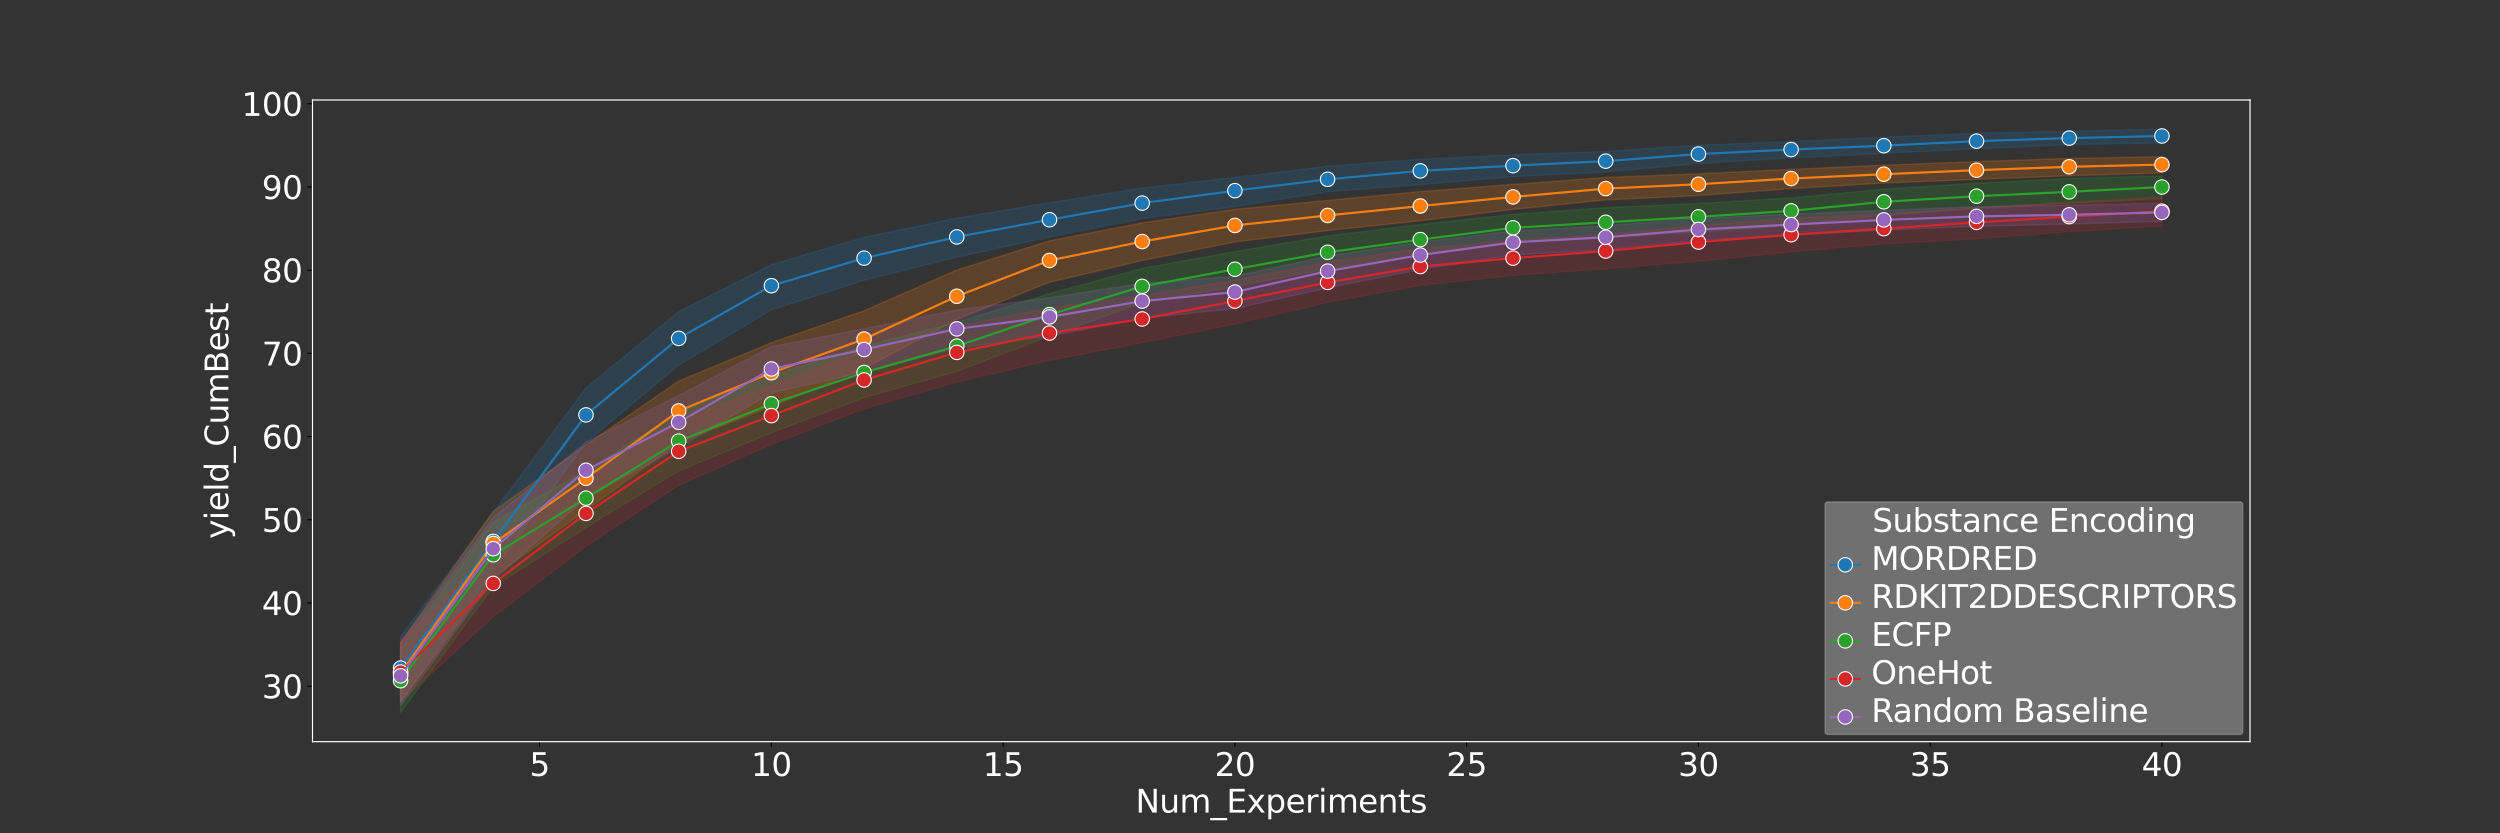 <?xml version="1.0" encoding="utf-8" standalone="no"?>
<!DOCTYPE svg PUBLIC "-//W3C//DTD SVG 1.1//EN"
  "http://www.w3.org/Graphics/SVG/1.1/DTD/svg11.dtd">
<svg xmlns:xlink="http://www.w3.org/1999/xlink" width="1728pt" height="576pt" viewBox="0 0 1728 576" xmlns="http://www.w3.org/2000/svg" version="1.1">
 <rect x="0" y="0" width="1728" height="576" fill="#333333" stroke="none"/>
 <defs>
  <style type="text/css">*{stroke-linejoin: round; stroke-linecap: butt}</style>
 </defs>
 <g id="figure_1">
  <g id="patch_1">
   <path d="M 0 576 
L 1728 576 
L 1728 0 
L 0 0 
L 0 576 
z
" style="fill: none"/>
  </g>
  <g id="axes_1">
   <g id="patch_2">
    <path d="M 216 512.64 
L 1555.2 512.64 
L 1555.2 69.12 
L 216 69.12 
L 216 512.64 
z
" style="fill: none"/>
   </g>
   <g id="PolyCollection_1">
    <defs>
     <path id="mb37e2a6f11" d="M 276.873 -136.135 
L 276.873 -91.028 
L 340.949 -181.619 
L 405.026 -270.117 
L 469.102 -323.621 
L 533.179 -361.799 
L 597.256 -382.313 
L 661.332 -398.257 
L 725.409 -412.244 
L 789.485 -424.927 
L 853.562 -433.233 
L 917.638 -443.511 
L 981.715 -448.4 
L 1045.791 -453.958 
L 1109.868 -457.185 
L 1173.944 -462.995 
L 1238.021 -466.9 
L 1302.098 -469.981 
L 1366.174 -473.222 
L 1430.251 -476.013 
L 1494.327 -477.197 
L 1494.327 -486.72 
L 1494.327 -486.72 
L 1430.251 -485.288 
L 1366.174 -483.991 
L 1302.098 -481.211 
L 1238.021 -478.014 
L 1173.944 -475.681 
L 1109.868 -471.382 
L 1045.791 -468.972 
L 981.715 -465.97 
L 917.638 -461.09 
L 853.562 -453.361 
L 789.485 -446.03 
L 725.409 -435.965 
L 661.332 -425.239 
L 597.256 -411.997 
L 533.179 -393.038 
L 469.102 -360.578 
L 405.026 -307.818 
L 340.949 -221.831 
L 276.873 -136.135 
z
" style="stroke: #1f77b4; stroke-opacity: 0.2"/>
    </defs>
    <g clip-path="url(#peacfc3855d)">
     <use xlink:href="#mb37e2a6f11" x="0" y="576" style="fill: #1f77b4; fill-opacity: 0.2; stroke: #1f77b4; stroke-opacity: 0.2"/>
    </g>
   </g>
   <g id="PolyCollection_2">
    <defs>
     <path id="mda4f4228f4" d="M 276.873 -131.955 
L 276.873 -90.635 
L 340.949 -177.239 
L 405.026 -223.427 
L 469.102 -270.015 
L 533.179 -295.045 
L 597.256 -321.226 
L 661.332 -355.174 
L 725.409 -380.905 
L 789.485 -395.949 
L 853.562 -408.767 
L 917.638 -416.655 
L 981.715 -423.421 
L 1045.791 -431.279 
L 1109.868 -437.846 
L 1173.944 -440.848 
L 1238.021 -445.626 
L 1302.098 -449.489 
L 1366.174 -451.994 
L 1430.251 -454.528 
L 1494.327 -456.443 
L 1494.327 -467.708 
L 1494.327 -467.708 
L 1430.251 -466.472 
L 1366.174 -464.327 
L 1302.098 -461.824 
L 1238.021 -458.945 
L 1173.944 -455.868 
L 1109.868 -453.305 
L 1045.791 -448.55 
L 981.715 -443.57 
L 917.638 -437.464 
L 853.562 -431.305 
L 789.485 -421.973 
L 725.409 -409.523 
L 661.332 -389.352 
L 597.256 -361.224 
L 533.179 -339.165 
L 469.102 -312.583 
L 405.026 -268.462 
L 340.949 -222.55 
L 276.873 -131.955 
z
" style="stroke: #ff7f0e; stroke-opacity: 0.2"/>
    </defs>
    <g clip-path="url(#peacfc3855d)">
     <use xlink:href="#mda4f4228f4" x="0" y="576" style="fill: #ff7f0e; fill-opacity: 0.2; stroke: #ff7f0e; stroke-opacity: 0.2"/>
    </g>
   </g>
   <g id="PolyCollection_3">
    <defs>
     <path id="m4ba20d25c4" d="M 276.873 -127.97 
L 276.873 -83.52 
L 340.949 -170.303 
L 405.026 -211.323 
L 469.102 -250.5 
L 533.179 -276.788 
L 597.256 -301.158 
L 661.332 -319.252 
L 725.409 -343.666 
L 789.485 -366.7 
L 853.562 -377.915 
L 917.638 -390.134 
L 981.715 -399.581 
L 1045.791 -408.346 
L 1109.868 -412.065 
L 1173.944 -415.673 
L 1238.021 -420.256 
L 1302.098 -427.145 
L 1366.174 -431.952 
L 1430.251 -435.47 
L 1494.327 -438.733 
L 1494.327 -454.434 
L 1494.327 -454.434 
L 1430.251 -452.606 
L 1366.174 -449.346 
L 1302.098 -445.307 
L 1238.021 -439.181 
L 1173.944 -435.354 
L 1109.868 -432.428 
L 1045.791 -427.828 
L 981.715 -420.824 
L 917.638 -412.919 
L 853.562 -402.112 
L 789.485 -390.504 
L 725.409 -373.026 
L 661.332 -353.233 
L 597.256 -336.867 
L 533.179 -316.15 
L 469.102 -291.203 
L 405.026 -250.417 
L 340.949 -215.114 
L 276.873 -127.97 
z
" style="stroke: #2ca02c; stroke-opacity: 0.2"/>
    </defs>
    <g clip-path="url(#peacfc3855d)">
     <use xlink:href="#m4ba20d25c4" x="0" y="576" style="fill: #2ca02c; fill-opacity: 0.2; stroke: #2ca02c; stroke-opacity: 0.2"/>
    </g>
   </g>
   <g id="PolyCollection_4">
    <defs>
     <path id="m0e77c31bda" d="M 276.873 -133.506 
L 276.873 -91.043 
L 340.949 -149.641 
L 405.026 -198.521 
L 469.102 -240.614 
L 533.179 -268.766 
L 597.256 -293.448 
L 661.332 -311.955 
L 725.409 -326.968 
L 789.485 -339.165 
L 853.562 -351.962 
L 917.638 -367.046 
L 981.715 -378.775 
L 1045.791 -385.572 
L 1109.868 -390.245 
L 1173.944 -395.393 
L 1238.021 -401.838 
L 1302.098 -407.419 
L 1366.174 -410.892 
L 1430.251 -415.824 
L 1494.327 -419.845 
L 1494.327 -440.077 
L 1494.327 -440.077 
L 1430.251 -436.246 
L 1366.174 -432.498 
L 1302.098 -428.061 
L 1238.021 -425.133 
L 1173.944 -420.233 
L 1109.868 -414.099 
L 1045.791 -409.841 
L 981.715 -404.312 
L 917.638 -394.968 
L 853.562 -382.346 
L 789.485 -371.825 
L 725.409 -363.116 
L 661.332 -350.515 
L 597.256 -333.421 
L 533.179 -308.967 
L 469.102 -285.969 
L 405.026 -244.716 
L 340.949 -195.201 
L 276.873 -133.506 
z
" style="stroke: #d62728; stroke-opacity: 0.2"/>
    </defs>
    <g clip-path="url(#peacfc3855d)">
     <use xlink:href="#m0e77c31bda" x="0" y="576" style="fill: #d62728; fill-opacity: 0.2; stroke: #d62728; stroke-opacity: 0.2"/>
    </g>
   </g>
   <g id="PolyCollection_5">
    <defs>
     <path id="m7afd17ff1a" d="M 276.873 -130.974 
L 276.873 -88.179 
L 340.949 -174.913 
L 405.026 -231.782 
L 469.102 -266.681 
L 533.179 -304.536 
L 597.256 -318.714 
L 661.332 -335.343 
L 725.409 -343.731 
L 789.485 -355.898 
L 853.562 -362.775 
L 917.638 -376.953 
L 981.715 -389.705 
L 1045.791 -399.704 
L 1109.868 -403.366 
L 1173.944 -409.88 
L 1238.021 -413.288 
L 1302.098 -416.972 
L 1366.174 -419.585 
L 1430.251 -421.057 
L 1494.327 -423.034 
L 1494.327 -435.598 
L 1494.327 -435.598 
L 1430.251 -434.196 
L 1366.174 -433.209 
L 1302.098 -430.604 
L 1238.021 -428.083 
L 1173.944 -425.053 
L 1109.868 -420.039 
L 1045.791 -416.358 
L 981.715 -408.655 
L 917.638 -399.011 
L 853.562 -385.048 
L 789.485 -380.262 
L 725.409 -370.234 
L 661.332 -361.774 
L 597.256 -348.759 
L 533.179 -336.47 
L 469.102 -302.655 
L 405.026 -270.271 
L 340.949 -218.185 
L 276.873 -130.974 
z
" style="stroke: #9467bd; stroke-opacity: 0.2"/>
    </defs>
    <g clip-path="url(#peacfc3855d)">
     <use xlink:href="#m7afd17ff1a" x="0" y="576" style="fill: #9467bd; fill-opacity: 0.2; stroke: #9467bd; stroke-opacity: 0.2"/>
    </g>
   </g>
   <g id="matplotlib.axis_1">
    <g id="xtick_1">
     <g id="line2d_1">
      <defs>
       <path id="m97a6e61277" d="M 0 0 
L 0 3.5 
" style="stroke: #000000; stroke-width: 0.8"/>
      </defs>
      <g>
       <use xlink:href="#m97a6e61277" x="372.988" y="512.64" style="stroke: #000000; stroke-width: 0.8"/>
      </g>
     </g>
     <g id="text_1">
      <!-- 5 -->
      <g style="fill: #ffffff" transform="translate(365.989 536.357) scale(0.22 -0.22)">
       <defs>
        <path id="DejaVuSans-35" d="M 691 4666 
L 3169 4666 
L 3169 4134 
L 1269 4134 
L 1269 2991 
Q 1406 3038 1543 3061 
Q 1681 3084 1819 3084 
Q 2600 3084 3056 2656 
Q 3513 2228 3513 1497 
Q 3513 744 3044 326 
Q 2575 -91 1722 -91 
Q 1428 -91 1123 -41 
Q 819 9 494 109 
L 494 744 
Q 775 591 1075 516 
Q 1375 441 1709 441 
Q 2250 441 2565 725 
Q 2881 1009 2881 1497 
Q 2881 1984 2565 2268 
Q 2250 2553 1709 2553 
Q 1456 2553 1204 2497 
Q 953 2441 691 2322 
L 691 4666 
z
" transform="scale(0.016)"/>
       </defs>
       <use xlink:href="#DejaVuSans-35"/>
      </g>
     </g>
    </g>
    <g id="xtick_2">
     <g id="line2d_2">
      <g>
       <use xlink:href="#m97a6e61277" x="533.179" y="512.64" style="stroke: #000000; stroke-width: 0.8"/>
      </g>
     </g>
     <g id="text_2">
      <!-- 10 -->
      <g style="fill: #ffffff" transform="translate(519.181 536.357) scale(0.22 -0.22)">
       <defs>
        <path id="DejaVuSans-31" d="M 794 531 
L 1825 531 
L 1825 4091 
L 703 3866 
L 703 4441 
L 1819 4666 
L 2450 4666 
L 2450 531 
L 3481 531 
L 3481 0 
L 794 0 
L 794 531 
z
" transform="scale(0.016)"/>
        <path id="DejaVuSans-30" d="M 2034 4250 
Q 1547 4250 1301 3770 
Q 1056 3291 1056 2328 
Q 1056 1369 1301 889 
Q 1547 409 2034 409 
Q 2525 409 2770 889 
Q 3016 1369 3016 2328 
Q 3016 3291 2770 3770 
Q 2525 4250 2034 4250 
z
M 2034 4750 
Q 2819 4750 3233 4129 
Q 3647 3509 3647 2328 
Q 3647 1150 3233 529 
Q 2819 -91 2034 -91 
Q 1250 -91 836 529 
Q 422 1150 422 2328 
Q 422 3509 836 4129 
Q 1250 4750 2034 4750 
z
" transform="scale(0.016)"/>
       </defs>
       <use xlink:href="#DejaVuSans-31"/>
       <use xlink:href="#DejaVuSans-30" x="63.623"/>
      </g>
     </g>
    </g>
    <g id="xtick_3">
     <g id="line2d_3">
      <g>
       <use xlink:href="#m97a6e61277" x="693.37" y="512.64" style="stroke: #000000; stroke-width: 0.8"/>
      </g>
     </g>
     <g id="text_3">
      <!-- 15 -->
      <g style="fill: #ffffff" transform="translate(679.373 536.357) scale(0.22 -0.22)">
       <use xlink:href="#DejaVuSans-31"/>
       <use xlink:href="#DejaVuSans-35" x="63.623"/>
      </g>
     </g>
    </g>
    <g id="xtick_4">
     <g id="line2d_4">
      <g>
       <use xlink:href="#m97a6e61277" x="853.562" y="512.64" style="stroke: #000000; stroke-width: 0.8"/>
      </g>
     </g>
     <g id="text_4">
      <!-- 20 -->
      <g style="fill: #ffffff" transform="translate(839.564 536.357) scale(0.22 -0.22)">
       <defs>
        <path id="DejaVuSans-32" d="M 1228 531 
L 3431 531 
L 3431 0 
L 469 0 
L 469 531 
Q 828 903 1448 1529 
Q 2069 2156 2228 2338 
Q 2531 2678 2651 2914 
Q 2772 3150 2772 3378 
Q 2772 3750 2511 3984 
Q 2250 4219 1831 4219 
Q 1534 4219 1204 4116 
Q 875 4013 500 3803 
L 500 4441 
Q 881 4594 1212 4672 
Q 1544 4750 1819 4750 
Q 2544 4750 2975 4387 
Q 3406 4025 3406 3419 
Q 3406 3131 3298 2873 
Q 3191 2616 2906 2266 
Q 2828 2175 2409 1742 
Q 1991 1309 1228 531 
z
" transform="scale(0.016)"/>
       </defs>
       <use xlink:href="#DejaVuSans-32"/>
       <use xlink:href="#DejaVuSans-30" x="63.623"/>
      </g>
     </g>
    </g>
    <g id="xtick_5">
     <g id="line2d_5">
      <g>
       <use xlink:href="#m97a6e61277" x="1013.753" y="512.64" style="stroke: #000000; stroke-width: 0.8"/>
      </g>
     </g>
     <g id="text_5">
      <!-- 25 -->
      <g style="fill: #ffffff" transform="translate(999.756 536.357) scale(0.22 -0.22)">
       <use xlink:href="#DejaVuSans-32"/>
       <use xlink:href="#DejaVuSans-35" x="63.623"/>
      </g>
     </g>
    </g>
    <g id="xtick_6">
     <g id="line2d_6">
      <g>
       <use xlink:href="#m97a6e61277" x="1173.944" y="512.64" style="stroke: #000000; stroke-width: 0.8"/>
      </g>
     </g>
     <g id="text_6">
      <!-- 30 -->
      <g style="fill: #ffffff" transform="translate(1159.947 536.357) scale(0.22 -0.22)">
       <defs>
        <path id="DejaVuSans-33" d="M 2597 2516 
Q 3050 2419 3304 2112 
Q 3559 1806 3559 1356 
Q 3559 666 3084 287 
Q 2609 -91 1734 -91 
Q 1441 -91 1130 -33 
Q 819 25 488 141 
L 488 750 
Q 750 597 1062 519 
Q 1375 441 1716 441 
Q 2309 441 2620 675 
Q 2931 909 2931 1356 
Q 2931 1769 2642 2001 
Q 2353 2234 1838 2234 
L 1294 2234 
L 1294 2753 
L 1863 2753 
Q 2328 2753 2575 2939 
Q 2822 3125 2822 3475 
Q 2822 3834 2567 4026 
Q 2313 4219 1838 4219 
Q 1578 4219 1281 4162 
Q 984 4106 628 3988 
L 628 4550 
Q 988 4650 1302 4700 
Q 1616 4750 1894 4750 
Q 2613 4750 3031 4423 
Q 3450 4097 3450 3541 
Q 3450 3153 3228 2886 
Q 3006 2619 2597 2516 
z
" transform="scale(0.016)"/>
       </defs>
       <use xlink:href="#DejaVuSans-33"/>
       <use xlink:href="#DejaVuSans-30" x="63.623"/>
      </g>
     </g>
    </g>
    <g id="xtick_7">
     <g id="line2d_7">
      <g>
       <use xlink:href="#m97a6e61277" x="1334.136" y="512.64" style="stroke: #000000; stroke-width: 0.8"/>
      </g>
     </g>
     <g id="text_7">
      <!-- 35 -->
      <g style="fill: #ffffff" transform="translate(1320.138 536.357) scale(0.22 -0.22)">
       <use xlink:href="#DejaVuSans-33"/>
       <use xlink:href="#DejaVuSans-35" x="63.623"/>
      </g>
     </g>
    </g>
    <g id="xtick_8">
     <g id="line2d_8">
      <g>
       <use xlink:href="#m97a6e61277" x="1494.327" y="512.64" style="stroke: #000000; stroke-width: 0.8"/>
      </g>
     </g>
     <g id="text_8">
      <!-- 40 -->
      <g style="fill: #ffffff" transform="translate(1480.33 536.357) scale(0.22 -0.22)">
       <defs>
        <path id="DejaVuSans-34" d="M 2419 4116 
L 825 1625 
L 2419 1625 
L 2419 4116 
z
M 2253 4666 
L 3047 4666 
L 3047 1625 
L 3713 1625 
L 3713 1100 
L 3047 1100 
L 3047 0 
L 2419 0 
L 2419 1100 
L 313 1100 
L 313 1709 
L 2253 4666 
z
" transform="scale(0.016)"/>
       </defs>
       <use xlink:href="#DejaVuSans-34"/>
       <use xlink:href="#DejaVuSans-30" x="63.623"/>
      </g>
     </g>
    </g>
    <g id="text_9">
     <!-- Num_Experiments -->
     <g style="fill: #ffffff" transform="translate(784.897 561.648) scale(0.22 -0.22)">
      <defs>
       <path id="DejaVuSans-4e" d="M 628 4666 
L 1478 4666 
L 3547 763 
L 3547 4666 
L 4159 4666 
L 4159 0 
L 3309 0 
L 1241 3903 
L 1241 0 
L 628 0 
L 628 4666 
z
" transform="scale(0.016)"/>
       <path id="DejaVuSans-75" d="M 544 1381 
L 544 3500 
L 1119 3500 
L 1119 1403 
Q 1119 906 1312 657 
Q 1506 409 1894 409 
Q 2359 409 2629 706 
Q 2900 1003 2900 1516 
L 2900 3500 
L 3475 3500 
L 3475 0 
L 2900 0 
L 2900 538 
Q 2691 219 2414 64 
Q 2138 -91 1772 -91 
Q 1169 -91 856 284 
Q 544 659 544 1381 
z
M 1991 3584 
L 1991 3584 
z
" transform="scale(0.016)"/>
       <path id="DejaVuSans-6d" d="M 3328 2828 
Q 3544 3216 3844 3400 
Q 4144 3584 4550 3584 
Q 5097 3584 5394 3201 
Q 5691 2819 5691 2113 
L 5691 0 
L 5113 0 
L 5113 2094 
Q 5113 2597 4934 2840 
Q 4756 3084 4391 3084 
Q 3944 3084 3684 2787 
Q 3425 2491 3425 1978 
L 3425 0 
L 2847 0 
L 2847 2094 
Q 2847 2600 2669 2842 
Q 2491 3084 2119 3084 
Q 1678 3084 1418 2786 
Q 1159 2488 1159 1978 
L 1159 0 
L 581 0 
L 581 3500 
L 1159 3500 
L 1159 2956 
Q 1356 3278 1631 3431 
Q 1906 3584 2284 3584 
Q 2666 3584 2933 3390 
Q 3200 3197 3328 2828 
z
" transform="scale(0.016)"/>
       <path id="DejaVuSans-5f" d="M 3263 -1063 
L 3263 -1509 
L -63 -1509 
L -63 -1063 
L 3263 -1063 
z
" transform="scale(0.016)"/>
       <path id="DejaVuSans-45" d="M 628 4666 
L 3578 4666 
L 3578 4134 
L 1259 4134 
L 1259 2753 
L 3481 2753 
L 3481 2222 
L 1259 2222 
L 1259 531 
L 3634 531 
L 3634 0 
L 628 0 
L 628 4666 
z
" transform="scale(0.016)"/>
       <path id="DejaVuSans-78" d="M 3513 3500 
L 2247 1797 
L 3578 0 
L 2900 0 
L 1881 1375 
L 863 0 
L 184 0 
L 1544 1831 
L 300 3500 
L 978 3500 
L 1906 2253 
L 2834 3500 
L 3513 3500 
z
" transform="scale(0.016)"/>
       <path id="DejaVuSans-70" d="M 1159 525 
L 1159 -1331 
L 581 -1331 
L 581 3500 
L 1159 3500 
L 1159 2969 
Q 1341 3281 1617 3432 
Q 1894 3584 2278 3584 
Q 2916 3584 3314 3078 
Q 3713 2572 3713 1747 
Q 3713 922 3314 415 
Q 2916 -91 2278 -91 
Q 1894 -91 1617 61 
Q 1341 213 1159 525 
z
M 3116 1747 
Q 3116 2381 2855 2742 
Q 2594 3103 2138 3103 
Q 1681 3103 1420 2742 
Q 1159 2381 1159 1747 
Q 1159 1113 1420 752 
Q 1681 391 2138 391 
Q 2594 391 2855 752 
Q 3116 1113 3116 1747 
z
" transform="scale(0.016)"/>
       <path id="DejaVuSans-65" d="M 3597 1894 
L 3597 1613 
L 953 1613 
Q 991 1019 1311 708 
Q 1631 397 2203 397 
Q 2534 397 2845 478 
Q 3156 559 3463 722 
L 3463 178 
Q 3153 47 2828 -22 
Q 2503 -91 2169 -91 
Q 1331 -91 842 396 
Q 353 884 353 1716 
Q 353 2575 817 3079 
Q 1281 3584 2069 3584 
Q 2775 3584 3186 3129 
Q 3597 2675 3597 1894 
z
M 3022 2063 
Q 3016 2534 2758 2815 
Q 2500 3097 2075 3097 
Q 1594 3097 1305 2825 
Q 1016 2553 972 2059 
L 3022 2063 
z
" transform="scale(0.016)"/>
       <path id="DejaVuSans-72" d="M 2631 2963 
Q 2534 3019 2420 3045 
Q 2306 3072 2169 3072 
Q 1681 3072 1420 2755 
Q 1159 2438 1159 1844 
L 1159 0 
L 581 0 
L 581 3500 
L 1159 3500 
L 1159 2956 
Q 1341 3275 1631 3429 
Q 1922 3584 2338 3584 
Q 2397 3584 2469 3576 
Q 2541 3569 2628 3553 
L 2631 2963 
z
" transform="scale(0.016)"/>
       <path id="DejaVuSans-69" d="M 603 3500 
L 1178 3500 
L 1178 0 
L 603 0 
L 603 3500 
z
M 603 4863 
L 1178 4863 
L 1178 4134 
L 603 4134 
L 603 4863 
z
" transform="scale(0.016)"/>
       <path id="DejaVuSans-6e" d="M 3513 2113 
L 3513 0 
L 2938 0 
L 2938 2094 
Q 2938 2591 2744 2837 
Q 2550 3084 2163 3084 
Q 1697 3084 1428 2787 
Q 1159 2491 1159 1978 
L 1159 0 
L 581 0 
L 581 3500 
L 1159 3500 
L 1159 2956 
Q 1366 3272 1645 3428 
Q 1925 3584 2291 3584 
Q 2894 3584 3203 3211 
Q 3513 2838 3513 2113 
z
" transform="scale(0.016)"/>
       <path id="DejaVuSans-74" d="M 1172 4494 
L 1172 3500 
L 2356 3500 
L 2356 3053 
L 1172 3053 
L 1172 1153 
Q 1172 725 1289 603 
Q 1406 481 1766 481 
L 2356 481 
L 2356 0 
L 1766 0 
Q 1100 0 847 248 
Q 594 497 594 1153 
L 594 3053 
L 172 3053 
L 172 3500 
L 594 3500 
L 594 4494 
L 1172 4494 
z
" transform="scale(0.016)"/>
       <path id="DejaVuSans-73" d="M 2834 3397 
L 2834 2853 
Q 2591 2978 2328 3040 
Q 2066 3103 1784 3103 
Q 1356 3103 1142 2972 
Q 928 2841 928 2578 
Q 928 2378 1081 2264 
Q 1234 2150 1697 2047 
L 1894 2003 
Q 2506 1872 2764 1633 
Q 3022 1394 3022 966 
Q 3022 478 2636 193 
Q 2250 -91 1575 -91 
Q 1294 -91 989 -36 
Q 684 19 347 128 
L 347 722 
Q 666 556 975 473 
Q 1284 391 1588 391 
Q 1994 391 2212 530 
Q 2431 669 2431 922 
Q 2431 1156 2273 1281 
Q 2116 1406 1581 1522 
L 1381 1569 
Q 847 1681 609 1914 
Q 372 2147 372 2553 
Q 372 3047 722 3315 
Q 1072 3584 1716 3584 
Q 2034 3584 2315 3537 
Q 2597 3491 2834 3397 
z
" transform="scale(0.016)"/>
      </defs>
      <use xlink:href="#DejaVuSans-4e"/>
      <use xlink:href="#DejaVuSans-75" x="74.805"/>
      <use xlink:href="#DejaVuSans-6d" x="138.184"/>
      <use xlink:href="#DejaVuSans-5f" x="235.596"/>
      <use xlink:href="#DejaVuSans-45" x="285.596"/>
      <use xlink:href="#DejaVuSans-78" x="348.779"/>
      <use xlink:href="#DejaVuSans-70" x="407.959"/>
      <use xlink:href="#DejaVuSans-65" x="471.436"/>
      <use xlink:href="#DejaVuSans-72" x="532.959"/>
      <use xlink:href="#DejaVuSans-69" x="574.072"/>
      <use xlink:href="#DejaVuSans-6d" x="601.855"/>
      <use xlink:href="#DejaVuSans-65" x="699.268"/>
      <use xlink:href="#DejaVuSans-6e" x="760.791"/>
      <use xlink:href="#DejaVuSans-74" x="824.17"/>
      <use xlink:href="#DejaVuSans-73" x="863.379"/>
     </g>
    </g>
   </g>
   <g id="matplotlib.axis_2">
    <g id="ytick_1">
     <g id="line2d_9">
      <defs>
       <path id="m03826b3d64" d="M 0 0 
L -3.5 0 
" style="stroke: #000000; stroke-width: 0.8"/>
      </defs>
      <g>
       <use xlink:href="#m03826b3d64" x="216" y="474.276" style="stroke: #000000; stroke-width: 0.8"/>
      </g>
     </g>
     <g id="text_10">
      <!-- 30 -->
      <g style="fill: #ffffff" transform="translate(181.005 482.634) scale(0.22 -0.22)">
       <use xlink:href="#DejaVuSans-33"/>
       <use xlink:href="#DejaVuSans-30" x="63.623"/>
      </g>
     </g>
    </g>
    <g id="ytick_2">
     <g id="line2d_10">
      <g>
       <use xlink:href="#m03826b3d64" x="216" y="416.767" style="stroke: #000000; stroke-width: 0.8"/>
      </g>
     </g>
     <g id="text_11">
      <!-- 40 -->
      <g style="fill: #ffffff" transform="translate(181.005 425.125) scale(0.22 -0.22)">
       <use xlink:href="#DejaVuSans-34"/>
       <use xlink:href="#DejaVuSans-30" x="63.623"/>
      </g>
     </g>
    </g>
    <g id="ytick_3">
     <g id="line2d_11">
      <g>
       <use xlink:href="#m03826b3d64" x="216" y="359.258" style="stroke: #000000; stroke-width: 0.8"/>
      </g>
     </g>
     <g id="text_12">
      <!-- 50 -->
      <g style="fill: #ffffff" transform="translate(181.005 367.616) scale(0.22 -0.22)">
       <use xlink:href="#DejaVuSans-35"/>
       <use xlink:href="#DejaVuSans-30" x="63.623"/>
      </g>
     </g>
    </g>
    <g id="ytick_4">
     <g id="line2d_12">
      <g>
       <use xlink:href="#m03826b3d64" x="216" y="301.749" style="stroke: #000000; stroke-width: 0.8"/>
      </g>
     </g>
     <g id="text_13">
      <!-- 60 -->
      <g style="fill: #ffffff" transform="translate(181.005 310.107) scale(0.22 -0.22)">
       <defs>
        <path id="DejaVuSans-36" d="M 2113 2584 
Q 1688 2584 1439 2293 
Q 1191 2003 1191 1497 
Q 1191 994 1439 701 
Q 1688 409 2113 409 
Q 2538 409 2786 701 
Q 3034 994 3034 1497 
Q 3034 2003 2786 2293 
Q 2538 2584 2113 2584 
z
M 3366 4563 
L 3366 3988 
Q 3128 4100 2886 4159 
Q 2644 4219 2406 4219 
Q 1781 4219 1451 3797 
Q 1122 3375 1075 2522 
Q 1259 2794 1537 2939 
Q 1816 3084 2150 3084 
Q 2853 3084 3261 2657 
Q 3669 2231 3669 1497 
Q 3669 778 3244 343 
Q 2819 -91 2113 -91 
Q 1303 -91 875 529 
Q 447 1150 447 2328 
Q 447 3434 972 4092 
Q 1497 4750 2381 4750 
Q 2619 4750 2861 4703 
Q 3103 4656 3366 4563 
z
" transform="scale(0.016)"/>
       </defs>
       <use xlink:href="#DejaVuSans-36"/>
       <use xlink:href="#DejaVuSans-30" x="63.623"/>
      </g>
     </g>
    </g>
    <g id="ytick_5">
     <g id="line2d_13">
      <g>
       <use xlink:href="#m03826b3d64" x="216" y="244.24" style="stroke: #000000; stroke-width: 0.8"/>
      </g>
     </g>
     <g id="text_14">
      <!-- 70 -->
      <g style="fill: #ffffff" transform="translate(181.005 252.598) scale(0.22 -0.22)">
       <defs>
        <path id="DejaVuSans-37" d="M 525 4666 
L 3525 4666 
L 3525 4397 
L 1831 0 
L 1172 0 
L 2766 4134 
L 525 4134 
L 525 4666 
z
" transform="scale(0.016)"/>
       </defs>
       <use xlink:href="#DejaVuSans-37"/>
       <use xlink:href="#DejaVuSans-30" x="63.623"/>
      </g>
     </g>
    </g>
    <g id="ytick_6">
     <g id="line2d_14">
      <g>
       <use xlink:href="#m03826b3d64" x="216" y="186.731" style="stroke: #000000; stroke-width: 0.8"/>
      </g>
     </g>
     <g id="text_15">
      <!-- 80 -->
      <g style="fill: #ffffff" transform="translate(181.005 195.089) scale(0.22 -0.22)">
       <defs>
        <path id="DejaVuSans-38" d="M 2034 2216 
Q 1584 2216 1326 1975 
Q 1069 1734 1069 1313 
Q 1069 891 1326 650 
Q 1584 409 2034 409 
Q 2484 409 2743 651 
Q 3003 894 3003 1313 
Q 3003 1734 2745 1975 
Q 2488 2216 2034 2216 
z
M 1403 2484 
Q 997 2584 770 2862 
Q 544 3141 544 3541 
Q 544 4100 942 4425 
Q 1341 4750 2034 4750 
Q 2731 4750 3128 4425 
Q 3525 4100 3525 3541 
Q 3525 3141 3298 2862 
Q 3072 2584 2669 2484 
Q 3125 2378 3379 2068 
Q 3634 1759 3634 1313 
Q 3634 634 3220 271 
Q 2806 -91 2034 -91 
Q 1263 -91 848 271 
Q 434 634 434 1313 
Q 434 1759 690 2068 
Q 947 2378 1403 2484 
z
M 1172 3481 
Q 1172 3119 1398 2916 
Q 1625 2713 2034 2713 
Q 2441 2713 2670 2916 
Q 2900 3119 2900 3481 
Q 2900 3844 2670 4047 
Q 2441 4250 2034 4250 
Q 1625 4250 1398 4047 
Q 1172 3844 1172 3481 
z
" transform="scale(0.016)"/>
       </defs>
       <use xlink:href="#DejaVuSans-38"/>
       <use xlink:href="#DejaVuSans-30" x="63.623"/>
      </g>
     </g>
    </g>
    <g id="ytick_7">
     <g id="line2d_15">
      <g>
       <use xlink:href="#m03826b3d64" x="216" y="129.222" style="stroke: #000000; stroke-width: 0.8"/>
      </g>
     </g>
     <g id="text_16">
      <!-- 90 -->
      <g style="fill: #ffffff" transform="translate(181.005 137.58) scale(0.22 -0.22)">
       <defs>
        <path id="DejaVuSans-39" d="M 703 97 
L 703 672 
Q 941 559 1184 500 
Q 1428 441 1663 441 
Q 2288 441 2617 861 
Q 2947 1281 2994 2138 
Q 2813 1869 2534 1725 
Q 2256 1581 1919 1581 
Q 1219 1581 811 2004 
Q 403 2428 403 3163 
Q 403 3881 828 4315 
Q 1253 4750 1959 4750 
Q 2769 4750 3195 4129 
Q 3622 3509 3622 2328 
Q 3622 1225 3098 567 
Q 2575 -91 1691 -91 
Q 1453 -91 1209 -44 
Q 966 3 703 97 
z
M 1959 2075 
Q 2384 2075 2632 2365 
Q 2881 2656 2881 3163 
Q 2881 3666 2632 3958 
Q 2384 4250 1959 4250 
Q 1534 4250 1286 3958 
Q 1038 3666 1038 3163 
Q 1038 2656 1286 2365 
Q 1534 2075 1959 2075 
z
" transform="scale(0.016)"/>
       </defs>
       <use xlink:href="#DejaVuSans-39"/>
       <use xlink:href="#DejaVuSans-30" x="63.623"/>
      </g>
     </g>
    </g>
    <g id="ytick_8">
     <g id="line2d_16">
      <g>
       <use xlink:href="#m03826b3d64" x="216" y="71.713" style="stroke: #000000; stroke-width: 0.8"/>
      </g>
     </g>
     <g id="text_17">
      <!-- 100 -->
      <g style="fill: #ffffff" transform="translate(167.007 80.071) scale(0.22 -0.22)">
       <use xlink:href="#DejaVuSans-31"/>
       <use xlink:href="#DejaVuSans-30" x="63.623"/>
       <use xlink:href="#DejaVuSans-30" x="127.246"/>
      </g>
     </g>
    </g>
    <g id="text_18">
     <!-- yield_CumBest -->
     <g style="fill: #ffffff" transform="translate(157.82 372.479) rotate(-90) scale(0.22 -0.22)">
      <defs>
       <path id="DejaVuSans-79" d="M 2059 -325 
Q 1816 -950 1584 -1140 
Q 1353 -1331 966 -1331 
L 506 -1331 
L 506 -850 
L 844 -850 
Q 1081 -850 1212 -737 
Q 1344 -625 1503 -206 
L 1606 56 
L 191 3500 
L 800 3500 
L 1894 763 
L 2988 3500 
L 3597 3500 
L 2059 -325 
z
" transform="scale(0.016)"/>
       <path id="DejaVuSans-6c" d="M 603 4863 
L 1178 4863 
L 1178 0 
L 603 0 
L 603 4863 
z
" transform="scale(0.016)"/>
       <path id="DejaVuSans-64" d="M 2906 2969 
L 2906 4863 
L 3481 4863 
L 3481 0 
L 2906 0 
L 2906 525 
Q 2725 213 2448 61 
Q 2172 -91 1784 -91 
Q 1150 -91 751 415 
Q 353 922 353 1747 
Q 353 2572 751 3078 
Q 1150 3584 1784 3584 
Q 2172 3584 2448 3432 
Q 2725 3281 2906 2969 
z
M 947 1747 
Q 947 1113 1208 752 
Q 1469 391 1925 391 
Q 2381 391 2643 752 
Q 2906 1113 2906 1747 
Q 2906 2381 2643 2742 
Q 2381 3103 1925 3103 
Q 1469 3103 1208 2742 
Q 947 2381 947 1747 
z
" transform="scale(0.016)"/>
       <path id="DejaVuSans-43" d="M 4122 4306 
L 4122 3641 
Q 3803 3938 3442 4084 
Q 3081 4231 2675 4231 
Q 1875 4231 1450 3742 
Q 1025 3253 1025 2328 
Q 1025 1406 1450 917 
Q 1875 428 2675 428 
Q 3081 428 3442 575 
Q 3803 722 4122 1019 
L 4122 359 
Q 3791 134 3420 21 
Q 3050 -91 2638 -91 
Q 1578 -91 968 557 
Q 359 1206 359 2328 
Q 359 3453 968 4101 
Q 1578 4750 2638 4750 
Q 3056 4750 3426 4639 
Q 3797 4528 4122 4306 
z
" transform="scale(0.016)"/>
       <path id="DejaVuSans-42" d="M 1259 2228 
L 1259 519 
L 2272 519 
Q 2781 519 3026 730 
Q 3272 941 3272 1375 
Q 3272 1813 3026 2020 
Q 2781 2228 2272 2228 
L 1259 2228 
z
M 1259 4147 
L 1259 2741 
L 2194 2741 
Q 2656 2741 2882 2914 
Q 3109 3088 3109 3444 
Q 3109 3797 2882 3972 
Q 2656 4147 2194 4147 
L 1259 4147 
z
M 628 4666 
L 2241 4666 
Q 2963 4666 3353 4366 
Q 3744 4066 3744 3513 
Q 3744 3084 3544 2831 
Q 3344 2578 2956 2516 
Q 3422 2416 3680 2098 
Q 3938 1781 3938 1306 
Q 3938 681 3513 340 
Q 3088 0 2303 0 
L 628 0 
L 628 4666 
z
" transform="scale(0.016)"/>
      </defs>
      <use xlink:href="#DejaVuSans-79"/>
      <use xlink:href="#DejaVuSans-69" x="59.18"/>
      <use xlink:href="#DejaVuSans-65" x="86.963"/>
      <use xlink:href="#DejaVuSans-6c" x="148.486"/>
      <use xlink:href="#DejaVuSans-64" x="176.27"/>
      <use xlink:href="#DejaVuSans-5f" x="239.746"/>
      <use xlink:href="#DejaVuSans-43" x="289.746"/>
      <use xlink:href="#DejaVuSans-75" x="359.57"/>
      <use xlink:href="#DejaVuSans-6d" x="422.949"/>
      <use xlink:href="#DejaVuSans-42" x="520.361"/>
      <use xlink:href="#DejaVuSans-65" x="588.965"/>
      <use xlink:href="#DejaVuSans-73" x="650.488"/>
      <use xlink:href="#DejaVuSans-74" x="702.588"/>
     </g>
    </g>
   </g>
   <g id="line2d_17">
    <path d="M 276.873 461.779 
L 340.949 374.239 
L 405.026 286.782 
L 469.102 233.884 
L 533.179 197.474 
L 597.256 178.423 
L 661.332 163.761 
L 725.409 151.881 
L 789.485 140.389 
L 853.562 131.794 
L 917.638 123.936 
L 981.715 118.1 
L 1045.791 114.51 
L 1109.868 111.386 
L 1173.944 106.477 
L 1238.021 103.37 
L 1302.098 100.698 
L 1366.174 97.561 
L 1430.251 95.463 
L 1494.327 93.985 
" clip-path="url(#peacfc3855d)" style="fill: none; stroke: #1f77b4; stroke-width: 1.5; stroke-linecap: square"/>
    <defs>
     <path id="mf410be6674" d="M 0 5 
C 1.326 5 2.598 4.473 3.536 3.536 
C 4.473 2.598 5 1.326 5 0 
C 5 -1.326 4.473 -2.598 3.536 -3.536 
C 2.598 -4.473 1.326 -5 0 -5 
C -1.326 -5 -2.598 -4.473 -3.536 -3.536 
C -4.473 -2.598 -5 -1.326 -5 0 
C -5 1.326 -4.473 2.598 -3.536 3.536 
C -2.598 4.473 -1.326 5 0 5 
z
" style="stroke: #ffffff; stroke-width: 0.75"/>
    </defs>
    <g clip-path="url(#peacfc3855d)">
     <use xlink:href="#mf410be6674" x="276.873" y="461.779" style="fill: #1f77b4; stroke: #ffffff; stroke-width: 0.75"/>
     <use xlink:href="#mf410be6674" x="340.949" y="374.239" style="fill: #1f77b4; stroke: #ffffff; stroke-width: 0.75"/>
     <use xlink:href="#mf410be6674" x="405.026" y="286.782" style="fill: #1f77b4; stroke: #ffffff; stroke-width: 0.75"/>
     <use xlink:href="#mf410be6674" x="469.102" y="233.884" style="fill: #1f77b4; stroke: #ffffff; stroke-width: 0.75"/>
     <use xlink:href="#mf410be6674" x="533.179" y="197.474" style="fill: #1f77b4; stroke: #ffffff; stroke-width: 0.75"/>
     <use xlink:href="#mf410be6674" x="597.256" y="178.423" style="fill: #1f77b4; stroke: #ffffff; stroke-width: 0.75"/>
     <use xlink:href="#mf410be6674" x="661.332" y="163.761" style="fill: #1f77b4; stroke: #ffffff; stroke-width: 0.75"/>
     <use xlink:href="#mf410be6674" x="725.409" y="151.881" style="fill: #1f77b4; stroke: #ffffff; stroke-width: 0.75"/>
     <use xlink:href="#mf410be6674" x="789.485" y="140.389" style="fill: #1f77b4; stroke: #ffffff; stroke-width: 0.75"/>
     <use xlink:href="#mf410be6674" x="853.562" y="131.794" style="fill: #1f77b4; stroke: #ffffff; stroke-width: 0.75"/>
     <use xlink:href="#mf410be6674" x="917.638" y="123.936" style="fill: #1f77b4; stroke: #ffffff; stroke-width: 0.75"/>
     <use xlink:href="#mf410be6674" x="981.715" y="118.1" style="fill: #1f77b4; stroke: #ffffff; stroke-width: 0.75"/>
     <use xlink:href="#mf410be6674" x="1045.791" y="114.51" style="fill: #1f77b4; stroke: #ffffff; stroke-width: 0.75"/>
     <use xlink:href="#mf410be6674" x="1109.868" y="111.386" style="fill: #1f77b4; stroke: #ffffff; stroke-width: 0.75"/>
     <use xlink:href="#mf410be6674" x="1173.944" y="106.477" style="fill: #1f77b4; stroke: #ffffff; stroke-width: 0.75"/>
     <use xlink:href="#mf410be6674" x="1238.021" y="103.37" style="fill: #1f77b4; stroke: #ffffff; stroke-width: 0.75"/>
     <use xlink:href="#mf410be6674" x="1302.098" y="100.698" style="fill: #1f77b4; stroke: #ffffff; stroke-width: 0.75"/>
     <use xlink:href="#mf410be6674" x="1366.174" y="97.561" style="fill: #1f77b4; stroke: #ffffff; stroke-width: 0.75"/>
     <use xlink:href="#mf410be6674" x="1430.251" y="95.463" style="fill: #1f77b4; stroke: #ffffff; stroke-width: 0.75"/>
     <use xlink:href="#mf410be6674" x="1494.327" y="93.985" style="fill: #1f77b4; stroke: #ffffff; stroke-width: 0.75"/>
    </g>
   </g>
   <g id="line2d_18">
    <path d="M 276.873 465.346 
L 340.949 375.654 
L 405.026 330.574 
L 469.102 284.031 
L 533.179 257.669 
L 597.256 234.363 
L 661.332 204.777 
L 725.409 180.048 
L 789.485 166.956 
L 853.562 155.822 
L 917.638 148.907 
L 981.715 142.4 
L 1045.791 136.125 
L 1109.868 130.367 
L 1173.944 127.348 
L 1238.021 123.391 
L 1302.098 120.41 
L 1366.174 117.621 
L 1430.251 115.28 
L 1494.327 113.775 
" clip-path="url(#peacfc3855d)" style="fill: none; stroke: #ff7f0e; stroke-width: 1.5; stroke-linecap: square"/>
    <defs>
     <path id="m0a6be71b65" d="M 0 5 
C 1.326 5 2.598 4.473 3.536 3.536 
C 4.473 2.598 5 1.326 5 0 
C 5 -1.326 4.473 -2.598 3.536 -3.536 
C 2.598 -4.473 1.326 -5 0 -5 
C -1.326 -5 -2.598 -4.473 -3.536 -3.536 
C -4.473 -2.598 -5 -1.326 -5 0 
C -5 1.326 -4.473 2.598 -3.536 3.536 
C -2.598 4.473 -1.326 5 0 5 
z
" style="stroke: #ffffff; stroke-width: 0.75"/>
    </defs>
    <g clip-path="url(#peacfc3855d)">
     <use xlink:href="#m0a6be71b65" x="276.873" y="465.346" style="fill: #ff7f0e; stroke: #ffffff; stroke-width: 0.75"/>
     <use xlink:href="#m0a6be71b65" x="340.949" y="375.654" style="fill: #ff7f0e; stroke: #ffffff; stroke-width: 0.75"/>
     <use xlink:href="#m0a6be71b65" x="405.026" y="330.574" style="fill: #ff7f0e; stroke: #ffffff; stroke-width: 0.75"/>
     <use xlink:href="#m0a6be71b65" x="469.102" y="284.031" style="fill: #ff7f0e; stroke: #ffffff; stroke-width: 0.75"/>
     <use xlink:href="#m0a6be71b65" x="533.179" y="257.669" style="fill: #ff7f0e; stroke: #ffffff; stroke-width: 0.75"/>
     <use xlink:href="#m0a6be71b65" x="597.256" y="234.363" style="fill: #ff7f0e; stroke: #ffffff; stroke-width: 0.75"/>
     <use xlink:href="#m0a6be71b65" x="661.332" y="204.777" style="fill: #ff7f0e; stroke: #ffffff; stroke-width: 0.75"/>
     <use xlink:href="#m0a6be71b65" x="725.409" y="180.048" style="fill: #ff7f0e; stroke: #ffffff; stroke-width: 0.75"/>
     <use xlink:href="#m0a6be71b65" x="789.485" y="166.956" style="fill: #ff7f0e; stroke: #ffffff; stroke-width: 0.75"/>
     <use xlink:href="#m0a6be71b65" x="853.562" y="155.822" style="fill: #ff7f0e; stroke: #ffffff; stroke-width: 0.75"/>
     <use xlink:href="#m0a6be71b65" x="917.638" y="148.907" style="fill: #ff7f0e; stroke: #ffffff; stroke-width: 0.75"/>
     <use xlink:href="#m0a6be71b65" x="981.715" y="142.4" style="fill: #ff7f0e; stroke: #ffffff; stroke-width: 0.75"/>
     <use xlink:href="#m0a6be71b65" x="1045.791" y="136.125" style="fill: #ff7f0e; stroke: #ffffff; stroke-width: 0.75"/>
     <use xlink:href="#m0a6be71b65" x="1109.868" y="130.367" style="fill: #ff7f0e; stroke: #ffffff; stroke-width: 0.75"/>
     <use xlink:href="#m0a6be71b65" x="1173.944" y="127.348" style="fill: #ff7f0e; stroke: #ffffff; stroke-width: 0.75"/>
     <use xlink:href="#m0a6be71b65" x="1238.021" y="123.391" style="fill: #ff7f0e; stroke: #ffffff; stroke-width: 0.75"/>
     <use xlink:href="#m0a6be71b65" x="1302.098" y="120.41" style="fill: #ff7f0e; stroke: #ffffff; stroke-width: 0.75"/>
     <use xlink:href="#m0a6be71b65" x="1366.174" y="117.621" style="fill: #ff7f0e; stroke: #ffffff; stroke-width: 0.75"/>
     <use xlink:href="#m0a6be71b65" x="1430.251" y="115.28" style="fill: #ff7f0e; stroke: #ffffff; stroke-width: 0.75"/>
     <use xlink:href="#m0a6be71b65" x="1494.327" y="113.775" style="fill: #ff7f0e; stroke: #ffffff; stroke-width: 0.75"/>
    </g>
   </g>
   <g id="line2d_19">
    <path d="M 276.873 470.525 
L 340.949 383.453 
L 405.026 344.327 
L 469.102 304.881 
L 533.179 279.12 
L 597.256 257.455 
L 661.332 239.242 
L 725.409 217.467 
L 789.485 197.969 
L 853.562 186.079 
L 917.638 174.401 
L 981.715 165.609 
L 1045.791 157.475 
L 1109.868 153.642 
L 1173.944 149.898 
L 1238.021 145.729 
L 1302.098 139.481 
L 1366.174 135.615 
L 1430.251 132.605 
L 1494.327 129.259 
" clip-path="url(#peacfc3855d)" style="fill: none; stroke: #2ca02c; stroke-width: 1.5; stroke-linecap: square"/>
    <defs>
     <path id="m8582c9eecb" d="M 0 5 
C 1.326 5 2.598 4.473 3.536 3.536 
C 4.473 2.598 5 1.326 5 0 
C 5 -1.326 4.473 -2.598 3.536 -3.536 
C 2.598 -4.473 1.326 -5 0 -5 
C -1.326 -5 -2.598 -4.473 -3.536 -3.536 
C -4.473 -2.598 -5 -1.326 -5 0 
C -5 1.326 -4.473 2.598 -3.536 3.536 
C -2.598 4.473 -1.326 5 0 5 
z
" style="stroke: #ffffff; stroke-width: 0.75"/>
    </defs>
    <g clip-path="url(#peacfc3855d)">
     <use xlink:href="#m8582c9eecb" x="276.873" y="470.525" style="fill: #2ca02c; stroke: #ffffff; stroke-width: 0.75"/>
     <use xlink:href="#m8582c9eecb" x="340.949" y="383.453" style="fill: #2ca02c; stroke: #ffffff; stroke-width: 0.75"/>
     <use xlink:href="#m8582c9eecb" x="405.026" y="344.327" style="fill: #2ca02c; stroke: #ffffff; stroke-width: 0.75"/>
     <use xlink:href="#m8582c9eecb" x="469.102" y="304.881" style="fill: #2ca02c; stroke: #ffffff; stroke-width: 0.75"/>
     <use xlink:href="#m8582c9eecb" x="533.179" y="279.12" style="fill: #2ca02c; stroke: #ffffff; stroke-width: 0.75"/>
     <use xlink:href="#m8582c9eecb" x="597.256" y="257.455" style="fill: #2ca02c; stroke: #ffffff; stroke-width: 0.75"/>
     <use xlink:href="#m8582c9eecb" x="661.332" y="239.242" style="fill: #2ca02c; stroke: #ffffff; stroke-width: 0.75"/>
     <use xlink:href="#m8582c9eecb" x="725.409" y="217.467" style="fill: #2ca02c; stroke: #ffffff; stroke-width: 0.75"/>
     <use xlink:href="#m8582c9eecb" x="789.485" y="197.969" style="fill: #2ca02c; stroke: #ffffff; stroke-width: 0.75"/>
     <use xlink:href="#m8582c9eecb" x="853.562" y="186.079" style="fill: #2ca02c; stroke: #ffffff; stroke-width: 0.75"/>
     <use xlink:href="#m8582c9eecb" x="917.638" y="174.401" style="fill: #2ca02c; stroke: #ffffff; stroke-width: 0.75"/>
     <use xlink:href="#m8582c9eecb" x="981.715" y="165.609" style="fill: #2ca02c; stroke: #ffffff; stroke-width: 0.75"/>
     <use xlink:href="#m8582c9eecb" x="1045.791" y="157.475" style="fill: #2ca02c; stroke: #ffffff; stroke-width: 0.75"/>
     <use xlink:href="#m8582c9eecb" x="1109.868" y="153.642" style="fill: #2ca02c; stroke: #ffffff; stroke-width: 0.75"/>
     <use xlink:href="#m8582c9eecb" x="1173.944" y="149.898" style="fill: #2ca02c; stroke: #ffffff; stroke-width: 0.75"/>
     <use xlink:href="#m8582c9eecb" x="1238.021" y="145.729" style="fill: #2ca02c; stroke: #ffffff; stroke-width: 0.75"/>
     <use xlink:href="#m8582c9eecb" x="1302.098" y="139.481" style="fill: #2ca02c; stroke: #ffffff; stroke-width: 0.75"/>
     <use xlink:href="#m8582c9eecb" x="1366.174" y="135.615" style="fill: #2ca02c; stroke: #ffffff; stroke-width: 0.75"/>
     <use xlink:href="#m8582c9eecb" x="1430.251" y="132.605" style="fill: #2ca02c; stroke: #ffffff; stroke-width: 0.75"/>
     <use xlink:href="#m8582c9eecb" x="1494.327" y="129.259" style="fill: #2ca02c; stroke: #ffffff; stroke-width: 0.75"/>
    </g>
   </g>
   <g id="line2d_20">
    <path d="M 276.873 464.533 
L 340.949 403.27 
L 405.026 354.866 
L 469.102 311.925 
L 533.179 287.264 
L 597.256 262.628 
L 661.332 243.579 
L 725.409 230.211 
L 789.485 220.465 
L 853.562 208.101 
L 917.638 195.19 
L 981.715 184.221 
L 1045.791 178.42 
L 1109.868 173.481 
L 1173.944 167.32 
L 1238.021 162.233 
L 1302.098 158.032 
L 1366.174 153.699 
L 1430.251 149.729 
L 1494.327 146.014 
" clip-path="url(#peacfc3855d)" style="fill: none; stroke: #d62728; stroke-width: 1.5; stroke-linecap: square"/>
    <defs>
     <path id="me3f21722fe" d="M 0 5 
C 1.326 5 2.598 4.473 3.536 3.536 
C 4.473 2.598 5 1.326 5 0 
C 5 -1.326 4.473 -2.598 3.536 -3.536 
C 2.598 -4.473 1.326 -5 0 -5 
C -1.326 -5 -2.598 -4.473 -3.536 -3.536 
C -4.473 -2.598 -5 -1.326 -5 0 
C -5 1.326 -4.473 2.598 -3.536 3.536 
C -2.598 4.473 -1.326 5 0 5 
z
" style="stroke: #ffffff; stroke-width: 0.75"/>
    </defs>
    <g clip-path="url(#peacfc3855d)">
     <use xlink:href="#me3f21722fe" x="276.873" y="464.533" style="fill: #d62728; stroke: #ffffff; stroke-width: 0.75"/>
     <use xlink:href="#me3f21722fe" x="340.949" y="403.27" style="fill: #d62728; stroke: #ffffff; stroke-width: 0.75"/>
     <use xlink:href="#me3f21722fe" x="405.026" y="354.866" style="fill: #d62728; stroke: #ffffff; stroke-width: 0.75"/>
     <use xlink:href="#me3f21722fe" x="469.102" y="311.925" style="fill: #d62728; stroke: #ffffff; stroke-width: 0.75"/>
     <use xlink:href="#me3f21722fe" x="533.179" y="287.264" style="fill: #d62728; stroke: #ffffff; stroke-width: 0.75"/>
     <use xlink:href="#me3f21722fe" x="597.256" y="262.628" style="fill: #d62728; stroke: #ffffff; stroke-width: 0.75"/>
     <use xlink:href="#me3f21722fe" x="661.332" y="243.579" style="fill: #d62728; stroke: #ffffff; stroke-width: 0.75"/>
     <use xlink:href="#me3f21722fe" x="725.409" y="230.211" style="fill: #d62728; stroke: #ffffff; stroke-width: 0.75"/>
     <use xlink:href="#me3f21722fe" x="789.485" y="220.465" style="fill: #d62728; stroke: #ffffff; stroke-width: 0.75"/>
     <use xlink:href="#me3f21722fe" x="853.562" y="208.101" style="fill: #d62728; stroke: #ffffff; stroke-width: 0.75"/>
     <use xlink:href="#me3f21722fe" x="917.638" y="195.19" style="fill: #d62728; stroke: #ffffff; stroke-width: 0.75"/>
     <use xlink:href="#me3f21722fe" x="981.715" y="184.221" style="fill: #d62728; stroke: #ffffff; stroke-width: 0.75"/>
     <use xlink:href="#me3f21722fe" x="1045.791" y="178.42" style="fill: #d62728; stroke: #ffffff; stroke-width: 0.75"/>
     <use xlink:href="#me3f21722fe" x="1109.868" y="173.481" style="fill: #d62728; stroke: #ffffff; stroke-width: 0.75"/>
     <use xlink:href="#me3f21722fe" x="1173.944" y="167.32" style="fill: #d62728; stroke: #ffffff; stroke-width: 0.75"/>
     <use xlink:href="#me3f21722fe" x="1238.021" y="162.233" style="fill: #d62728; stroke: #ffffff; stroke-width: 0.75"/>
     <use xlink:href="#me3f21722fe" x="1302.098" y="158.032" style="fill: #d62728; stroke: #ffffff; stroke-width: 0.75"/>
     <use xlink:href="#me3f21722fe" x="1366.174" y="153.699" style="fill: #d62728; stroke: #ffffff; stroke-width: 0.75"/>
     <use xlink:href="#me3f21722fe" x="1430.251" y="149.729" style="fill: #d62728; stroke: #ffffff; stroke-width: 0.75"/>
     <use xlink:href="#me3f21722fe" x="1494.327" y="146.014" style="fill: #d62728; stroke: #ffffff; stroke-width: 0.75"/>
    </g>
   </g>
   <g id="line2d_21">
    <path d="M 276.873 467.141 
L 340.949 379.238 
L 405.026 325.036 
L 469.102 291.895 
L 533.179 255.014 
L 597.256 241.582 
L 661.332 227.332 
L 725.409 219.052 
L 789.485 208.11 
L 853.562 201.86 
L 917.638 187.401 
L 981.715 176.287 
L 1045.791 167.483 
L 1109.868 163.975 
L 1173.944 158.628 
L 1238.021 155.222 
L 1302.098 151.993 
L 1366.174 149.565 
L 1430.251 148.481 
L 1494.327 146.817 
" clip-path="url(#peacfc3855d)" style="fill: none; stroke: #9467bd; stroke-width: 1.5; stroke-linecap: square"/>
    <defs>
     <path id="mc412af7948" d="M 0 5 
C 1.326 5 2.598 4.473 3.536 3.536 
C 4.473 2.598 5 1.326 5 0 
C 5 -1.326 4.473 -2.598 3.536 -3.536 
C 2.598 -4.473 1.326 -5 0 -5 
C -1.326 -5 -2.598 -4.473 -3.536 -3.536 
C -4.473 -2.598 -5 -1.326 -5 0 
C -5 1.326 -4.473 2.598 -3.536 3.536 
C -2.598 4.473 -1.326 5 0 5 
z
" style="stroke: #ffffff; stroke-width: 0.75"/>
    </defs>
    <g clip-path="url(#peacfc3855d)">
     <use xlink:href="#mc412af7948" x="276.873" y="467.141" style="fill: #9467bd; stroke: #ffffff; stroke-width: 0.75"/>
     <use xlink:href="#mc412af7948" x="340.949" y="379.238" style="fill: #9467bd; stroke: #ffffff; stroke-width: 0.75"/>
     <use xlink:href="#mc412af7948" x="405.026" y="325.036" style="fill: #9467bd; stroke: #ffffff; stroke-width: 0.75"/>
     <use xlink:href="#mc412af7948" x="469.102" y="291.895" style="fill: #9467bd; stroke: #ffffff; stroke-width: 0.75"/>
     <use xlink:href="#mc412af7948" x="533.179" y="255.014" style="fill: #9467bd; stroke: #ffffff; stroke-width: 0.75"/>
     <use xlink:href="#mc412af7948" x="597.256" y="241.582" style="fill: #9467bd; stroke: #ffffff; stroke-width: 0.75"/>
     <use xlink:href="#mc412af7948" x="661.332" y="227.332" style="fill: #9467bd; stroke: #ffffff; stroke-width: 0.75"/>
     <use xlink:href="#mc412af7948" x="725.409" y="219.052" style="fill: #9467bd; stroke: #ffffff; stroke-width: 0.75"/>
     <use xlink:href="#mc412af7948" x="789.485" y="208.11" style="fill: #9467bd; stroke: #ffffff; stroke-width: 0.75"/>
     <use xlink:href="#mc412af7948" x="853.562" y="201.86" style="fill: #9467bd; stroke: #ffffff; stroke-width: 0.75"/>
     <use xlink:href="#mc412af7948" x="917.638" y="187.401" style="fill: #9467bd; stroke: #ffffff; stroke-width: 0.75"/>
     <use xlink:href="#mc412af7948" x="981.715" y="176.287" style="fill: #9467bd; stroke: #ffffff; stroke-width: 0.75"/>
     <use xlink:href="#mc412af7948" x="1045.791" y="167.483" style="fill: #9467bd; stroke: #ffffff; stroke-width: 0.75"/>
     <use xlink:href="#mc412af7948" x="1109.868" y="163.975" style="fill: #9467bd; stroke: #ffffff; stroke-width: 0.75"/>
     <use xlink:href="#mc412af7948" x="1173.944" y="158.628" style="fill: #9467bd; stroke: #ffffff; stroke-width: 0.75"/>
     <use xlink:href="#mc412af7948" x="1238.021" y="155.222" style="fill: #9467bd; stroke: #ffffff; stroke-width: 0.75"/>
     <use xlink:href="#mc412af7948" x="1302.098" y="151.993" style="fill: #9467bd; stroke: #ffffff; stroke-width: 0.75"/>
     <use xlink:href="#mc412af7948" x="1366.174" y="149.565" style="fill: #9467bd; stroke: #ffffff; stroke-width: 0.75"/>
     <use xlink:href="#mc412af7948" x="1430.251" y="148.481" style="fill: #9467bd; stroke: #ffffff; stroke-width: 0.75"/>
     <use xlink:href="#mc412af7948" x="1494.327" y="146.817" style="fill: #9467bd; stroke: #ffffff; stroke-width: 0.75"/>
    </g>
   </g>
   <g id="line2d_22"/>
   <g id="line2d_23"/>
   <g id="line2d_24"/>
   <g id="line2d_25"/>
   <g id="line2d_26"/>
   <g id="patch_3">
    <path d="M 216 512.64 
L 216 69.12 
" style="fill: none; stroke: #ffffff; stroke-width: 0.8; stroke-linejoin: miter; stroke-linecap: square"/>
   </g>
   <g id="patch_4">
    <path d="M 1555.2 512.64 
L 1555.2 69.12 
" style="fill: none; stroke: #ffffff; stroke-width: 0.8; stroke-linejoin: miter; stroke-linecap: square"/>
   </g>
   <g id="patch_5">
    <path d="M 216 512.64 
L 1555.2 512.64 
" style="fill: none; stroke: #ffffff; stroke-width: 0.8; stroke-linejoin: miter; stroke-linecap: square"/>
   </g>
   <g id="patch_6">
    <path d="M 216 69.12 
L 1555.2 69.12 
" style="fill: none; stroke: #ffffff; stroke-width: 0.8; stroke-linejoin: miter; stroke-linecap: square"/>
   </g>
   <g id="legend_1">
    <g id="patch_7">
     <path d="M 1263.461 507.64 
L 1548.2 507.64 
Q 1550.2 507.64 1550.2 505.64 
L 1550.2 348.889 
Q 1550.2 346.889 1548.2 346.889 
L 1263.461 346.889 
Q 1261.461 346.889 1261.461 348.889 
L 1261.461 505.64 
Q 1261.461 507.64 1263.461 507.64 
z
" style="fill: #ffffff; opacity: 0.3; stroke: #cccccc; stroke-linejoin: miter"/>
    </g>
    <g id="text_19">
     <!-- Substance Encoding -->
     <g style="fill: #ffffff" transform="translate(1294.131 367.605) scale(0.22 -0.22)">
      <defs>
       <path id="DejaVuSans-53" d="M 3425 4513 
L 3425 3897 
Q 3066 4069 2747 4153 
Q 2428 4238 2131 4238 
Q 1616 4238 1336 4038 
Q 1056 3838 1056 3469 
Q 1056 3159 1242 3001 
Q 1428 2844 1947 2747 
L 2328 2669 
Q 3034 2534 3370 2195 
Q 3706 1856 3706 1288 
Q 3706 609 3251 259 
Q 2797 -91 1919 -91 
Q 1588 -91 1214 -16 
Q 841 59 441 206 
L 441 856 
Q 825 641 1194 531 
Q 1563 422 1919 422 
Q 2459 422 2753 634 
Q 3047 847 3047 1241 
Q 3047 1584 2836 1778 
Q 2625 1972 2144 2069 
L 1759 2144 
Q 1053 2284 737 2584 
Q 422 2884 422 3419 
Q 422 4038 858 4394 
Q 1294 4750 2059 4750 
Q 2388 4750 2728 4690 
Q 3069 4631 3425 4513 
z
" transform="scale(0.016)"/>
       <path id="DejaVuSans-62" d="M 3116 1747 
Q 3116 2381 2855 2742 
Q 2594 3103 2138 3103 
Q 1681 3103 1420 2742 
Q 1159 2381 1159 1747 
Q 1159 1113 1420 752 
Q 1681 391 2138 391 
Q 2594 391 2855 752 
Q 3116 1113 3116 1747 
z
M 1159 2969 
Q 1341 3281 1617 3432 
Q 1894 3584 2278 3584 
Q 2916 3584 3314 3078 
Q 3713 2572 3713 1747 
Q 3713 922 3314 415 
Q 2916 -91 2278 -91 
Q 1894 -91 1617 61 
Q 1341 213 1159 525 
L 1159 0 
L 581 0 
L 581 4863 
L 1159 4863 
L 1159 2969 
z
" transform="scale(0.016)"/>
       <path id="DejaVuSans-61" d="M 2194 1759 
Q 1497 1759 1228 1600 
Q 959 1441 959 1056 
Q 959 750 1161 570 
Q 1363 391 1709 391 
Q 2188 391 2477 730 
Q 2766 1069 2766 1631 
L 2766 1759 
L 2194 1759 
z
M 3341 1997 
L 3341 0 
L 2766 0 
L 2766 531 
Q 2569 213 2275 61 
Q 1981 -91 1556 -91 
Q 1019 -91 701 211 
Q 384 513 384 1019 
Q 384 1609 779 1909 
Q 1175 2209 1959 2209 
L 2766 2209 
L 2766 2266 
Q 2766 2663 2505 2880 
Q 2244 3097 1772 3097 
Q 1472 3097 1187 3025 
Q 903 2953 641 2809 
L 641 3341 
Q 956 3463 1253 3523 
Q 1550 3584 1831 3584 
Q 2591 3584 2966 3190 
Q 3341 2797 3341 1997 
z
" transform="scale(0.016)"/>
       <path id="DejaVuSans-63" d="M 3122 3366 
L 3122 2828 
Q 2878 2963 2633 3030 
Q 2388 3097 2138 3097 
Q 1578 3097 1268 2742 
Q 959 2388 959 1747 
Q 959 1106 1268 751 
Q 1578 397 2138 397 
Q 2388 397 2633 464 
Q 2878 531 3122 666 
L 3122 134 
Q 2881 22 2623 -34 
Q 2366 -91 2075 -91 
Q 1284 -91 818 406 
Q 353 903 353 1747 
Q 353 2603 823 3093 
Q 1294 3584 2113 3584 
Q 2378 3584 2631 3529 
Q 2884 3475 3122 3366 
z
" transform="scale(0.016)"/>
       <path id="DejaVuSans-20" transform="scale(0.016)"/>
       <path id="DejaVuSans-6f" d="M 1959 3097 
Q 1497 3097 1228 2736 
Q 959 2375 959 1747 
Q 959 1119 1226 758 
Q 1494 397 1959 397 
Q 2419 397 2687 759 
Q 2956 1122 2956 1747 
Q 2956 2369 2687 2733 
Q 2419 3097 1959 3097 
z
M 1959 3584 
Q 2709 3584 3137 3096 
Q 3566 2609 3566 1747 
Q 3566 888 3137 398 
Q 2709 -91 1959 -91 
Q 1206 -91 779 398 
Q 353 888 353 1747 
Q 353 2609 779 3096 
Q 1206 3584 1959 3584 
z
" transform="scale(0.016)"/>
       <path id="DejaVuSans-67" d="M 2906 1791 
Q 2906 2416 2648 2759 
Q 2391 3103 1925 3103 
Q 1463 3103 1205 2759 
Q 947 2416 947 1791 
Q 947 1169 1205 825 
Q 1463 481 1925 481 
Q 2391 481 2648 825 
Q 2906 1169 2906 1791 
z
M 3481 434 
Q 3481 -459 3084 -895 
Q 2688 -1331 1869 -1331 
Q 1566 -1331 1297 -1286 
Q 1028 -1241 775 -1147 
L 775 -588 
Q 1028 -725 1275 -790 
Q 1522 -856 1778 -856 
Q 2344 -856 2625 -561 
Q 2906 -266 2906 331 
L 2906 616 
Q 2728 306 2450 153 
Q 2172 0 1784 0 
Q 1141 0 747 490 
Q 353 981 353 1791 
Q 353 2603 747 3093 
Q 1141 3584 1784 3584 
Q 2172 3584 2450 3431 
Q 2728 3278 2906 2969 
L 2906 3500 
L 3481 3500 
L 3481 434 
z
" transform="scale(0.016)"/>
      </defs>
      <use xlink:href="#DejaVuSans-53"/>
      <use xlink:href="#DejaVuSans-75" x="63.477"/>
      <use xlink:href="#DejaVuSans-62" x="126.855"/>
      <use xlink:href="#DejaVuSans-73" x="190.332"/>
      <use xlink:href="#DejaVuSans-74" x="242.432"/>
      <use xlink:href="#DejaVuSans-61" x="281.641"/>
      <use xlink:href="#DejaVuSans-6e" x="342.92"/>
      <use xlink:href="#DejaVuSans-63" x="406.299"/>
      <use xlink:href="#DejaVuSans-65" x="461.279"/>
      <use xlink:href="#DejaVuSans-20" x="522.803"/>
      <use xlink:href="#DejaVuSans-45" x="554.59"/>
      <use xlink:href="#DejaVuSans-6e" x="617.773"/>
      <use xlink:href="#DejaVuSans-63" x="681.152"/>
      <use xlink:href="#DejaVuSans-6f" x="736.133"/>
      <use xlink:href="#DejaVuSans-64" x="797.314"/>
      <use xlink:href="#DejaVuSans-69" x="860.791"/>
      <use xlink:href="#DejaVuSans-6e" x="888.574"/>
      <use xlink:href="#DejaVuSans-67" x="951.953"/>
     </g>
    </g>
    <g id="line2d_27">
     <path d="M 1265.461 390.397 
L 1275.461 390.397 
L 1285.461 390.397 
" style="fill: none; stroke: #1f77b4; stroke-width: 1.5; stroke-linecap: square"/>
     <g>
      <use xlink:href="#mf410be6674" x="1275.461" y="390.397" style="fill: #1f77b4; stroke: #ffffff; stroke-width: 0.75"/>
     </g>
    </g>
    <g id="text_20">
     <!-- MORDRED -->
     <g style="fill: #ffffff" transform="translate(1293.461 393.897) scale(0.22 -0.22)">
      <defs>
       <path id="DejaVuSans-4d" d="M 628 4666 
L 1569 4666 
L 2759 1491 
L 3956 4666 
L 4897 4666 
L 4897 0 
L 4281 0 
L 4281 4097 
L 3078 897 
L 2444 897 
L 1241 4097 
L 1241 0 
L 628 0 
L 628 4666 
z
" transform="scale(0.016)"/>
       <path id="DejaVuSans-4f" d="M 2522 4238 
Q 1834 4238 1429 3725 
Q 1025 3213 1025 2328 
Q 1025 1447 1429 934 
Q 1834 422 2522 422 
Q 3209 422 3611 934 
Q 4013 1447 4013 2328 
Q 4013 3213 3611 3725 
Q 3209 4238 2522 4238 
z
M 2522 4750 
Q 3503 4750 4090 4092 
Q 4678 3434 4678 2328 
Q 4678 1225 4090 567 
Q 3503 -91 2522 -91 
Q 1538 -91 948 565 
Q 359 1222 359 2328 
Q 359 3434 948 4092 
Q 1538 4750 2522 4750 
z
" transform="scale(0.016)"/>
       <path id="DejaVuSans-52" d="M 2841 2188 
Q 3044 2119 3236 1894 
Q 3428 1669 3622 1275 
L 4263 0 
L 3584 0 
L 2988 1197 
Q 2756 1666 2539 1819 
Q 2322 1972 1947 1972 
L 1259 1972 
L 1259 0 
L 628 0 
L 628 4666 
L 2053 4666 
Q 2853 4666 3247 4331 
Q 3641 3997 3641 3322 
Q 3641 2881 3436 2590 
Q 3231 2300 2841 2188 
z
M 1259 4147 
L 1259 2491 
L 2053 2491 
Q 2509 2491 2742 2702 
Q 2975 2913 2975 3322 
Q 2975 3731 2742 3939 
Q 2509 4147 2053 4147 
L 1259 4147 
z
" transform="scale(0.016)"/>
       <path id="DejaVuSans-44" d="M 1259 4147 
L 1259 519 
L 2022 519 
Q 2988 519 3436 956 
Q 3884 1394 3884 2338 
Q 3884 3275 3436 3711 
Q 2988 4147 2022 4147 
L 1259 4147 
z
M 628 4666 
L 1925 4666 
Q 3281 4666 3915 4102 
Q 4550 3538 4550 2338 
Q 4550 1131 3912 565 
Q 3275 0 1925 0 
L 628 0 
L 628 4666 
z
" transform="scale(0.016)"/>
      </defs>
      <use xlink:href="#DejaVuSans-4d"/>
      <use xlink:href="#DejaVuSans-4f" x="86.279"/>
      <use xlink:href="#DejaVuSans-52" x="164.99"/>
      <use xlink:href="#DejaVuSans-44" x="234.473"/>
      <use xlink:href="#DejaVuSans-52" x="311.475"/>
      <use xlink:href="#DejaVuSans-45" x="380.957"/>
      <use xlink:href="#DejaVuSans-44" x="444.141"/>
     </g>
    </g>
    <g id="line2d_28">
     <path d="M 1265.461 416.689 
L 1275.461 416.689 
L 1285.461 416.689 
" style="fill: none; stroke: #ff7f0e; stroke-width: 1.5; stroke-linecap: square"/>
     <g>
      <use xlink:href="#m0a6be71b65" x="1275.461" y="416.689" style="fill: #ff7f0e; stroke: #ffffff; stroke-width: 0.75"/>
     </g>
    </g>
    <g id="text_21">
     <!-- RDKIT2DDESCRIPTORS -->
     <g style="fill: #ffffff" transform="translate(1293.461 420.189) scale(0.22 -0.22)">
      <defs>
       <path id="DejaVuSans-4b" d="M 628 4666 
L 1259 4666 
L 1259 2694 
L 3353 4666 
L 4166 4666 
L 1850 2491 
L 4331 0 
L 3500 0 
L 1259 2247 
L 1259 0 
L 628 0 
L 628 4666 
z
" transform="scale(0.016)"/>
       <path id="DejaVuSans-49" d="M 628 4666 
L 1259 4666 
L 1259 0 
L 628 0 
L 628 4666 
z
" transform="scale(0.016)"/>
       <path id="DejaVuSans-54" d="M -19 4666 
L 3928 4666 
L 3928 4134 
L 2272 4134 
L 2272 0 
L 1638 0 
L 1638 4134 
L -19 4134 
L -19 4666 
z
" transform="scale(0.016)"/>
       <path id="DejaVuSans-50" d="M 1259 4147 
L 1259 2394 
L 2053 2394 
Q 2494 2394 2734 2622 
Q 2975 2850 2975 3272 
Q 2975 3691 2734 3919 
Q 2494 4147 2053 4147 
L 1259 4147 
z
M 628 4666 
L 2053 4666 
Q 2838 4666 3239 4311 
Q 3641 3956 3641 3272 
Q 3641 2581 3239 2228 
Q 2838 1875 2053 1875 
L 1259 1875 
L 1259 0 
L 628 0 
L 628 4666 
z
" transform="scale(0.016)"/>
      </defs>
      <use xlink:href="#DejaVuSans-52"/>
      <use xlink:href="#DejaVuSans-44" x="69.482"/>
      <use xlink:href="#DejaVuSans-4b" x="146.484"/>
      <use xlink:href="#DejaVuSans-49" x="212.061"/>
      <use xlink:href="#DejaVuSans-54" x="241.553"/>
      <use xlink:href="#DejaVuSans-32" x="302.637"/>
      <use xlink:href="#DejaVuSans-44" x="366.26"/>
      <use xlink:href="#DejaVuSans-44" x="443.262"/>
      <use xlink:href="#DejaVuSans-45" x="520.264"/>
      <use xlink:href="#DejaVuSans-53" x="583.447"/>
      <use xlink:href="#DejaVuSans-43" x="646.924"/>
      <use xlink:href="#DejaVuSans-52" x="716.748"/>
      <use xlink:href="#DejaVuSans-49" x="786.23"/>
      <use xlink:href="#DejaVuSans-50" x="815.723"/>
      <use xlink:href="#DejaVuSans-54" x="876.025"/>
      <use xlink:href="#DejaVuSans-4f" x="937.109"/>
      <use xlink:href="#DejaVuSans-52" x="1015.82"/>
      <use xlink:href="#DejaVuSans-53" x="1085.303"/>
     </g>
    </g>
    <g id="line2d_29">
     <path d="M 1265.461 442.981 
L 1275.461 442.981 
L 1285.461 442.981 
" style="fill: none; stroke: #2ca02c; stroke-width: 1.5; stroke-linecap: square"/>
     <g>
      <use xlink:href="#m8582c9eecb" x="1275.461" y="442.981" style="fill: #2ca02c; stroke: #ffffff; stroke-width: 0.75"/>
     </g>
    </g>
    <g id="text_22">
     <!-- ECFP -->
     <g style="fill: #ffffff" transform="translate(1293.461 446.481) scale(0.22 -0.22)">
      <defs>
       <path id="DejaVuSans-46" d="M 628 4666 
L 3309 4666 
L 3309 4134 
L 1259 4134 
L 1259 2759 
L 3109 2759 
L 3109 2228 
L 1259 2228 
L 1259 0 
L 628 0 
L 628 4666 
z
" transform="scale(0.016)"/>
      </defs>
      <use xlink:href="#DejaVuSans-45"/>
      <use xlink:href="#DejaVuSans-43" x="63.184"/>
      <use xlink:href="#DejaVuSans-46" x="133.008"/>
      <use xlink:href="#DejaVuSans-50" x="190.527"/>
     </g>
    </g>
    <g id="line2d_30">
     <path d="M 1265.461 469.273 
L 1275.461 469.273 
L 1285.461 469.273 
" style="fill: none; stroke: #d62728; stroke-width: 1.5; stroke-linecap: square"/>
     <g>
      <use xlink:href="#me3f21722fe" x="1275.461" y="469.273" style="fill: #d62728; stroke: #ffffff; stroke-width: 0.75"/>
     </g>
    </g>
    <g id="text_23">
     <!-- OneHot -->
     <g style="fill: #ffffff" transform="translate(1293.461 472.773) scale(0.22 -0.22)">
      <defs>
       <path id="DejaVuSans-48" d="M 628 4666 
L 1259 4666 
L 1259 2753 
L 3553 2753 
L 3553 4666 
L 4184 4666 
L 4184 0 
L 3553 0 
L 3553 2222 
L 1259 2222 
L 1259 0 
L 628 0 
L 628 4666 
z
" transform="scale(0.016)"/>
      </defs>
      <use xlink:href="#DejaVuSans-4f"/>
      <use xlink:href="#DejaVuSans-6e" x="78.711"/>
      <use xlink:href="#DejaVuSans-65" x="142.09"/>
      <use xlink:href="#DejaVuSans-48" x="203.613"/>
      <use xlink:href="#DejaVuSans-6f" x="278.809"/>
      <use xlink:href="#DejaVuSans-74" x="339.99"/>
     </g>
    </g>
    <g id="line2d_31">
     <path d="M 1265.461 495.565 
L 1275.461 495.565 
L 1285.461 495.565 
" style="fill: none; stroke: #9467bd; stroke-width: 1.5; stroke-linecap: square"/>
     <g>
      <use xlink:href="#mc412af7948" x="1275.461" y="495.565" style="fill: #9467bd; stroke: #ffffff; stroke-width: 0.75"/>
     </g>
    </g>
    <g id="text_24">
     <!-- Random Baseline -->
     <g style="fill: #ffffff" transform="translate(1293.461 499.065) scale(0.22 -0.22)">
      <use xlink:href="#DejaVuSans-52"/>
      <use xlink:href="#DejaVuSans-61" x="67.232"/>
      <use xlink:href="#DejaVuSans-6e" x="128.512"/>
      <use xlink:href="#DejaVuSans-64" x="191.891"/>
      <use xlink:href="#DejaVuSans-6f" x="255.367"/>
      <use xlink:href="#DejaVuSans-6d" x="316.549"/>
      <use xlink:href="#DejaVuSans-20" x="413.961"/>
      <use xlink:href="#DejaVuSans-42" x="445.748"/>
      <use xlink:href="#DejaVuSans-61" x="514.352"/>
      <use xlink:href="#DejaVuSans-73" x="575.631"/>
      <use xlink:href="#DejaVuSans-65" x="627.73"/>
      <use xlink:href="#DejaVuSans-6c" x="689.254"/>
      <use xlink:href="#DejaVuSans-69" x="717.037"/>
      <use xlink:href="#DejaVuSans-6e" x="744.82"/>
      <use xlink:href="#DejaVuSans-65" x="808.199"/>
     </g>
    </g>
   </g>
  </g>
 </g>
 <defs>
  <clipPath id="peacfc3855d">
   <rect x="216" y="69.12" width="1339.2" height="443.52"/>
  </clipPath>
 </defs>
</svg>
